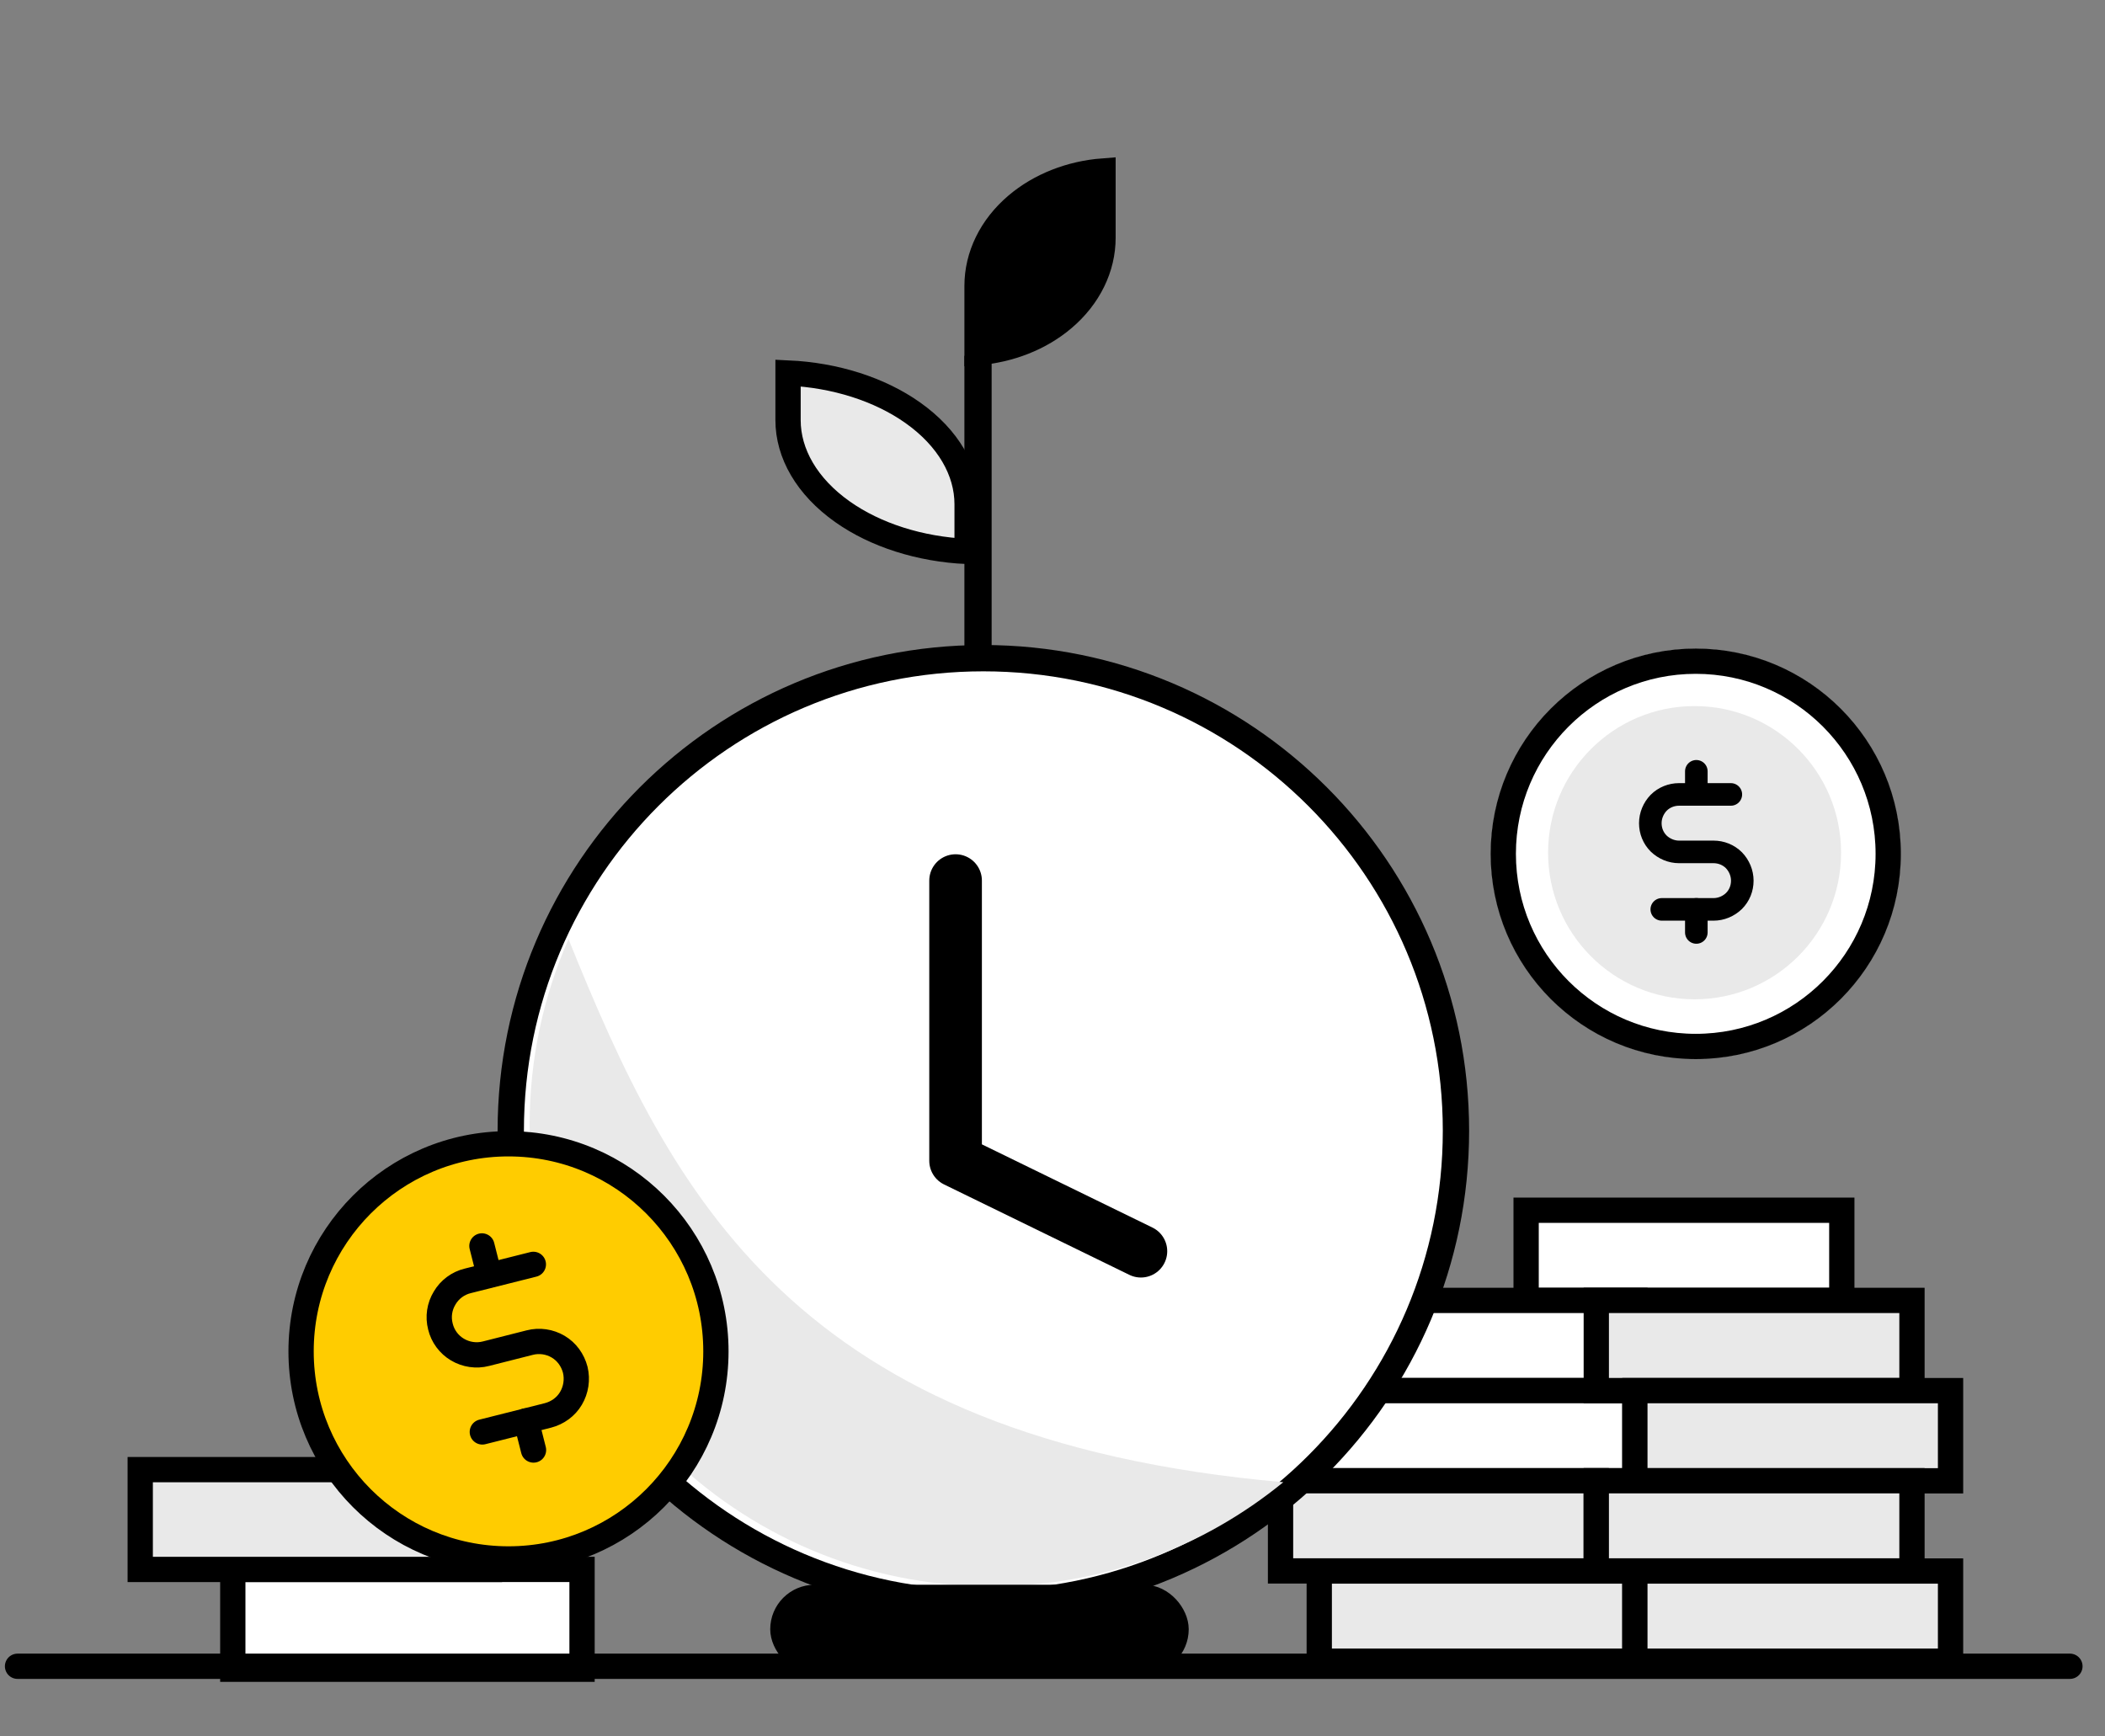 <svg width="120" height="99" viewBox="0 0 120 99" fill="none" xmlns="http://www.w3.org/2000/svg">
<rect x="0" y="0" width="120" height="99" fill="#808080" stroke="none"/>
<path d="M33.181 89.478H13.271V95.169H33.181V89.478Z" fill="white" stroke="black" stroke-width="1.441"/>
<path d="M27.903 83.789H7.994V89.48H27.903V83.789Z" fill="#E9E9E9" stroke="black" stroke-width="1.441"/>
<rect x="87" y="69" width="17.996" height="5.142" fill="white" stroke="black" stroke-width="1.441"/>
<rect x="75.207" y="74.141" width="17.996" height="5.142" fill="white" stroke="black" stroke-width="1.441"/>
<rect x="75.207" y="79.285" width="17.996" height="5.142" fill="white" stroke="black" stroke-width="1.441"/>
<rect x="73" y="84.422" width="17.996" height="5.142" fill="#E9E9E9" stroke="black" stroke-width="1.441"/>
<rect x="75.207" y="89.57" width="17.996" height="5.142" fill="#E9E9E9" stroke="black" stroke-width="1.441"/>
<rect x="91" y="74.141" width="17.996" height="5.142" fill="#E9E9E9" stroke="black" stroke-width="1.441"/>
<rect x="93.199" y="79.285" width="17.996" height="5.142" fill="#E9E9E9" stroke="black" stroke-width="1.441"/>
<rect x="91" y="84.422" width="17.996" height="5.142" fill="#E9E9E9" stroke="black" stroke-width="1.441"/>
<rect x="93.199" y="89.57" width="17.996" height="5.142" fill="#E9E9E9" stroke="black" stroke-width="1.441"/>
<path d="M96.669 60.36C103.114 60.36 108.338 55.131 108.338 48.68C108.338 42.229 103.114 37 96.669 37C90.224 37 85 42.229 85 48.68C85 55.131 90.224 60.36 96.669 60.36Z" fill="white"/>
<path d="M96.669 59.663C102.729 59.663 107.642 54.745 107.642 48.68C107.642 42.614 102.729 37.697 96.669 37.697C90.61 37.697 85.697 42.614 85.697 48.68C85.697 54.745 90.61 59.663 96.669 59.663Z" fill="white" stroke="black" stroke-width="1.441"/>
<path d="M96.603 56.974C101.215 56.974 104.954 53.231 104.954 48.615C104.954 43.998 101.215 40.256 96.603 40.256C91.991 40.256 88.252 43.998 88.252 48.615C88.252 53.231 91.991 56.974 96.603 56.974Z" fill="#E9E9E9"/>
<path d="M96.703 43.975V45.292" stroke="black" stroke-width="1.287" stroke-linecap="round" stroke-linejoin="round"/>
<path d="M96.703 51.846V53.163" stroke="black" stroke-width="1.287" stroke-linecap="round" stroke-linejoin="round"/>
<path d="M94.733 51.847H97.686C98.117 51.847 98.537 51.67 98.847 51.371C99.157 51.061 99.323 50.651 99.323 50.209C99.323 49.777 99.146 49.356 98.847 49.046C98.537 48.736 98.117 48.57 97.686 48.57H95.717C95.286 48.57 94.865 48.393 94.556 48.094C94.246 47.784 94.08 47.374 94.08 46.931C94.08 46.5 94.257 46.079 94.556 45.769C94.865 45.459 95.286 45.293 95.717 45.293H98.67" stroke="black" stroke-width="1.287" stroke-linecap="round" stroke-linejoin="round"/>
<path d="M56.059 91.408C70.938 91.408 83 79.346 83 64.467C83 49.587 70.938 37.525 56.059 37.525C41.179 37.525 29.117 49.587 29.117 64.467C29.117 79.346 41.179 91.408 56.059 91.408Z" fill="white" stroke="black" stroke-width="1.5"/>
<path fill-rule="evenodd" clip-rule="evenodd" d="M73.157 84.506C68.622 88.216 62.825 90.442 56.508 90.442C41.975 90.442 30.193 78.66 30.193 64.127C30.193 60.361 30.984 56.78 32.409 53.541C38.299 68.145 45.291 82.051 73.157 84.506Z" fill="#E9E9E9"/>
<path d="M54.475 50.205L54.475 66.181L65.04 71.336" stroke="black" stroke-width="3" stroke-linecap="round" stroke-linejoin="round"/>
<path d="M55.132 31.44C52.435 31.317 49.909 30.506 48.031 29.18C45.989 27.738 44.924 25.846 44.924 23.954V21.265C47.621 21.388 50.147 22.199 52.025 23.525C54.067 24.966 55.132 26.858 55.132 28.75V31.44Z" fill="#E9E9E9" stroke="black" stroke-width="1.441" stroke-miterlimit="10"/>
<path d="M60.609 18.167C59.301 19.275 57.562 19.964 55.699 20.106V16.295C55.699 14.594 56.497 12.933 57.969 11.687C59.278 10.58 61.017 9.89 62.879 9.748V13.559C62.879 15.26 62.081 16.922 60.609 18.167Z" fill="black" stroke="black" stroke-width="1.441" stroke-miterlimit="10"/>
<path fill-rule="evenodd" clip-rule="evenodd" d="M54.978 37.526L54.978 20.283L56.53 20.283L56.53 37.526L54.978 37.526Z" fill="black"/>
<rect x="44.629" y="91.072" width="22.416" height="3.635" rx="1.817" fill="black" stroke="black" stroke-width="1.441"/>
<path d="M1 95L118 95" stroke="black" stroke-width="1.441" stroke-linecap="round"/>
<path d="M28.988 88.881C35.518 88.881 40.812 83.582 40.812 77.046C40.812 70.51 35.518 65.211 28.988 65.211C22.458 65.211 17.164 70.51 17.164 77.046C17.164 83.582 22.458 88.881 28.988 88.881Z" fill="#FFCC00" stroke="black" stroke-width="1.441"/>
<path d="M27.473 71.035L27.893 72.696" stroke="black" stroke-width="1.441" stroke-linecap="round" stroke-linejoin="round"/>
<path d="M29.994 81.01L30.414 82.671" stroke="black" stroke-width="1.441" stroke-linecap="round" stroke-linejoin="round"/>
<path d="M27.496 81.64L31.234 80.699C31.787 80.555 32.263 80.212 32.55 79.725C32.838 79.238 32.926 78.651 32.794 78.098C32.65 77.544 32.307 77.068 31.82 76.78C31.334 76.492 30.747 76.404 30.194 76.548L27.706 77.179C27.153 77.323 26.567 77.234 26.08 76.946C25.593 76.658 25.239 76.182 25.107 75.629C24.963 75.075 25.051 74.488 25.35 74.001C25.637 73.514 26.113 73.16 26.666 73.027L30.405 72.086" stroke="black" stroke-width="1.441" stroke-linecap="round" stroke-linejoin="round"/>
</svg>
